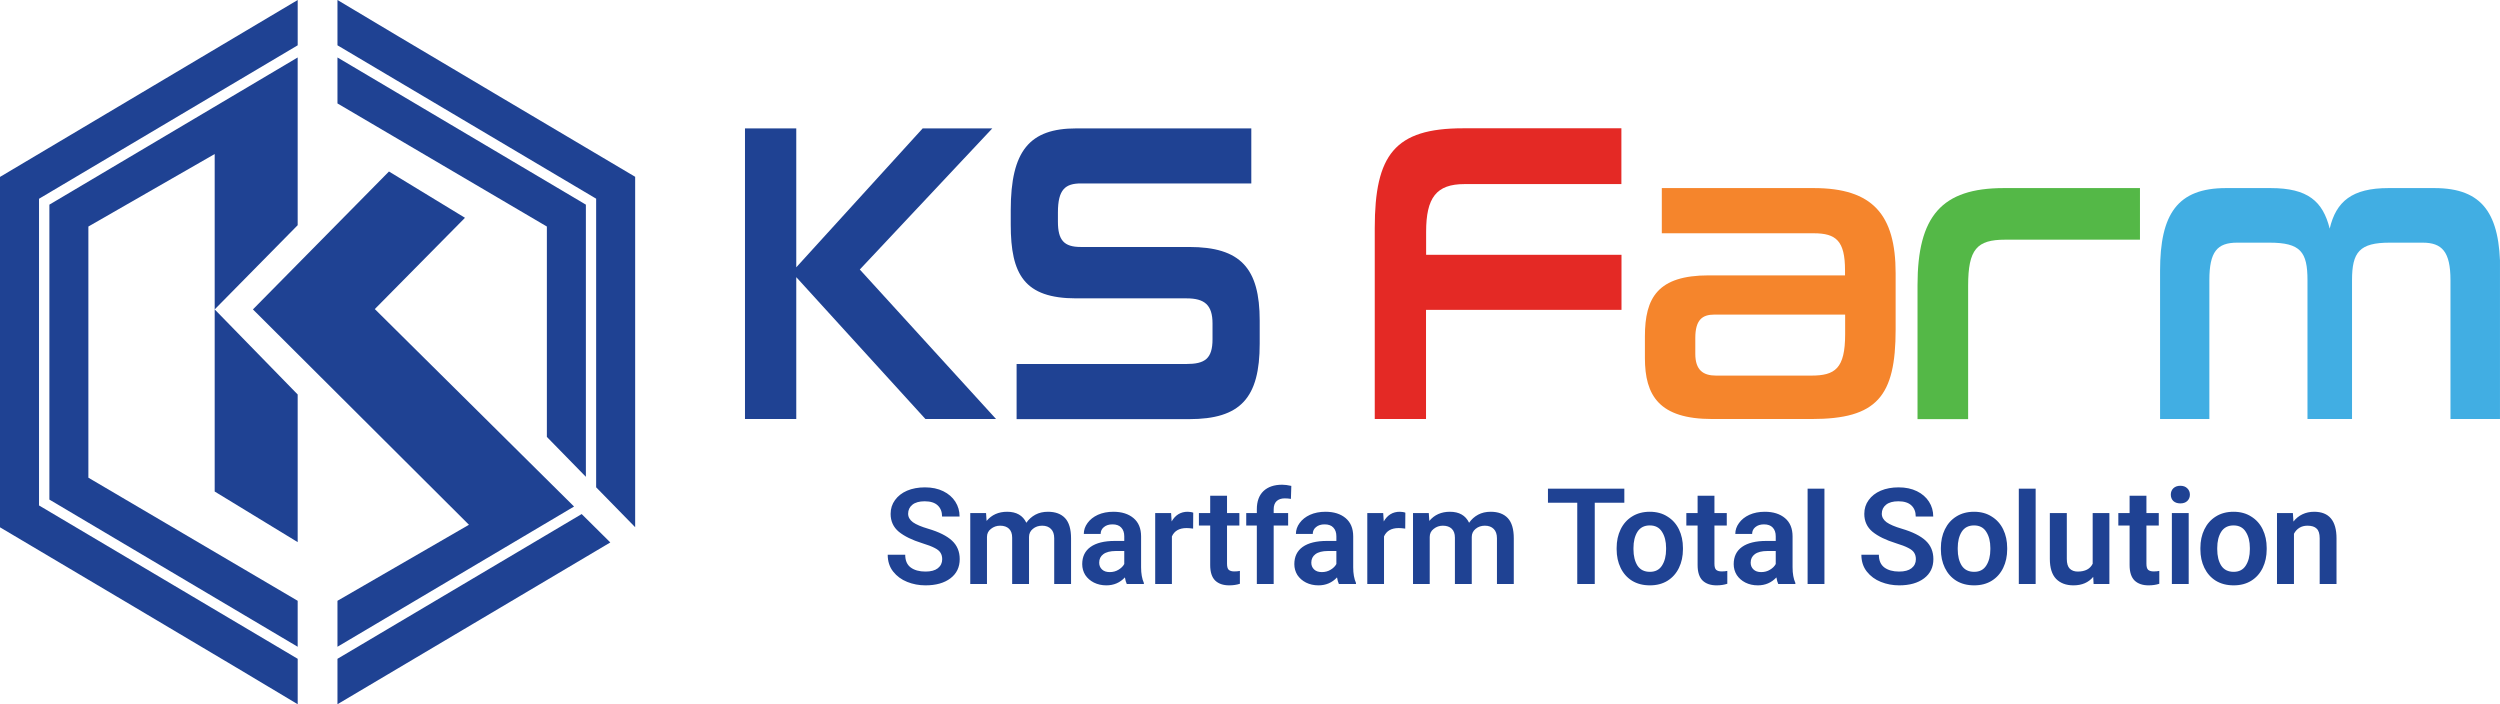 <svg width="142" height="40" viewBox="0 0 142 40" fill="none" xmlns="http://www.w3.org/2000/svg">
<g clip-path="url(#clip0_756_441)">
<path d="M12.194 27.918L16.908 30.793V22.407L12.194 17.574V27.918Z" fill="#1F4293"/>
<path d="M16.908 3.264L2.805 11.624V28.376L16.908 36.736V34.125L5.02 27.133V12.867L12.194 8.749V17.574L16.908 12.791V3.264Z" fill="#1F4293"/>
<path d="M2.216 11.291L2.36 11.204L16.909 2.573V0L0 10.049V29.951C0 29.951 14.932 38.795 16.909 40V37.42L2.216 28.709V11.285V11.291Z" fill="#1F4293"/>
<path d="M19.168 36.736L32.606 28.771L21.289 17.555L26.411 12.371L22.093 9.741L14.366 17.574L26.637 29.807L19.168 34.125V36.736Z" fill="#1F4293"/>
<path d="M19.168 37.42V40L34.665 30.811L33.039 29.198L19.168 37.42Z" fill="#1F4293"/>
<path d="M31.062 24.817L33.278 27.083V11.624L19.168 3.264V5.875L31.062 12.867V24.817Z" fill="#1F4293"/>
<path d="M19.168 0V2.573L33.861 11.285V27.679L36.077 29.945V10.042C36.077 10.042 21.151 1.205 19.168 0Z" fill="#1F4293"/>
<path d="M53.517 31.764C53.517 31.619 53.485 31.496 53.419 31.395C53.359 31.295 53.249 31.204 53.088 31.124C52.927 31.039 52.691 30.948 52.38 30.853C51.813 30.677 51.371 30.461 51.054 30.205C50.743 29.944 50.587 29.605 50.587 29.189C50.587 28.892 50.67 28.631 50.836 28.405C51.002 28.174 51.23 27.996 51.522 27.87C51.818 27.745 52.157 27.682 52.538 27.682C52.935 27.682 53.281 27.755 53.578 27.901C53.874 28.046 54.102 28.245 54.263 28.496C54.424 28.747 54.504 29.028 54.504 29.339H53.51C53.51 29.073 53.427 28.862 53.261 28.706C53.096 28.551 52.85 28.473 52.523 28.473C52.217 28.473 51.983 28.538 51.823 28.669C51.662 28.799 51.582 28.97 51.582 29.181C51.582 29.367 51.672 29.527 51.853 29.663C52.039 29.794 52.327 29.917 52.719 30.032C53.332 30.213 53.783 30.439 54.075 30.71C54.366 30.981 54.512 31.33 54.512 31.757C54.512 32.219 54.336 32.583 53.984 32.849C53.633 33.115 53.161 33.248 52.568 33.248C52.202 33.248 51.855 33.183 51.529 33.052C51.203 32.922 50.937 32.726 50.731 32.465C50.525 32.204 50.422 31.885 50.422 31.508H51.416C51.416 31.835 51.519 32.076 51.725 32.231C51.936 32.387 52.217 32.465 52.568 32.465C52.875 32.465 53.108 32.402 53.269 32.277C53.434 32.146 53.517 31.975 53.517 31.764ZM55.111 29.143H56.008L56.038 29.588C56.329 29.241 56.718 29.068 57.205 29.068C57.732 29.068 58.096 29.276 58.297 29.693C58.433 29.497 58.604 29.344 58.809 29.234C59.015 29.123 59.254 29.068 59.525 29.068C59.947 29.068 60.271 29.189 60.497 29.43C60.722 29.671 60.836 30.055 60.836 30.582V33.173H59.879V30.574C59.879 30.343 59.819 30.168 59.698 30.047C59.578 29.922 59.41 29.859 59.194 29.859C58.988 29.859 58.812 29.919 58.666 30.04C58.521 30.16 58.448 30.313 58.448 30.499V33.173H57.491V30.537C57.491 30.316 57.431 30.148 57.311 30.032C57.19 29.917 57.022 29.859 56.806 29.859C56.61 29.859 56.437 29.919 56.286 30.04C56.136 30.155 56.06 30.308 56.06 30.499V33.173H55.111V29.143ZM63.858 30.461C63.858 30.25 63.8 30.085 63.684 29.964C63.574 29.844 63.408 29.784 63.187 29.784C62.986 29.784 62.823 29.836 62.698 29.942C62.577 30.042 62.517 30.17 62.517 30.326H61.56C61.56 30.105 61.631 29.899 61.771 29.708C61.912 29.512 62.108 29.357 62.359 29.241C62.615 29.126 62.909 29.068 63.24 29.068C63.717 29.068 64.099 29.189 64.385 29.43C64.671 29.671 64.814 30.017 64.814 30.469V32.224C64.814 32.58 64.867 32.877 64.972 33.113V33.173H64.001C63.956 33.077 63.92 32.952 63.895 32.796C63.614 33.097 63.263 33.248 62.841 33.248C62.58 33.248 62.344 33.195 62.133 33.09C61.927 32.985 61.764 32.842 61.643 32.661C61.528 32.475 61.47 32.269 61.47 32.043C61.47 31.616 61.628 31.29 61.945 31.064C62.266 30.838 62.725 30.725 63.323 30.725H63.858V30.461ZM63.029 32.495C63.22 32.495 63.388 32.45 63.534 32.359C63.684 32.269 63.792 32.161 63.858 32.036V31.297H63.383C63.067 31.297 62.828 31.358 62.668 31.478C62.512 31.594 62.434 31.754 62.434 31.96C62.434 32.116 62.487 32.244 62.592 32.344C62.698 32.445 62.843 32.495 63.029 32.495ZM65.615 29.143H66.519L66.549 29.618C66.76 29.251 67.063 29.068 67.46 29.068C67.515 29.068 67.573 29.073 67.633 29.083C67.698 29.093 67.746 29.106 67.776 29.121L67.769 30.025C67.628 30.005 67.505 29.994 67.4 29.994C66.983 29.994 66.704 30.153 66.564 30.469V33.173H65.615V29.143ZM69.695 32.02C69.695 32.191 69.728 32.307 69.793 32.367C69.863 32.427 69.969 32.457 70.109 32.457C70.23 32.457 70.335 32.447 70.426 32.427V33.158C70.245 33.218 70.042 33.248 69.816 33.248C69.479 33.248 69.216 33.158 69.025 32.977C68.834 32.791 68.739 32.498 68.739 32.096V29.851H68.098V29.143H68.739V28.157H69.695V29.143H70.396V29.851H69.695V32.02ZM70.786 29.851V29.143H71.388V28.925C71.388 28.478 71.514 28.134 71.765 27.893C72.021 27.652 72.375 27.532 72.827 27.532C72.972 27.532 73.146 27.554 73.347 27.599L73.324 28.337C73.203 28.317 73.088 28.307 72.977 28.307C72.777 28.307 72.621 28.36 72.51 28.465C72.4 28.571 72.345 28.724 72.345 28.925V29.143H73.166V29.851H72.345V33.173H71.388V29.851H70.786ZM75.906 30.461C75.906 30.25 75.848 30.085 75.732 29.964C75.622 29.844 75.456 29.784 75.235 29.784C75.034 29.784 74.871 29.836 74.746 29.942C74.625 30.042 74.565 30.17 74.565 30.326H73.608C73.608 30.105 73.679 29.899 73.819 29.708C73.96 29.512 74.156 29.357 74.407 29.241C74.663 29.126 74.957 29.068 75.288 29.068C75.765 29.068 76.147 29.189 76.433 29.43C76.719 29.671 76.862 30.017 76.862 30.469V32.224C76.862 32.58 76.915 32.877 77.02 33.113V33.173H76.049C76.004 33.077 75.968 32.952 75.943 32.796C75.662 33.097 75.311 33.248 74.889 33.248C74.628 33.248 74.392 33.195 74.181 33.09C73.975 32.985 73.812 32.842 73.691 32.661C73.576 32.475 73.518 32.269 73.518 32.043C73.518 31.616 73.676 31.29 73.993 31.064C74.314 30.838 74.773 30.725 75.371 30.725H75.906V30.461ZM75.077 32.495C75.268 32.495 75.436 32.45 75.582 32.359C75.732 32.269 75.84 32.161 75.906 32.036V31.297H75.431C75.115 31.297 74.876 31.358 74.716 31.478C74.56 31.594 74.482 31.754 74.482 31.96C74.482 32.116 74.535 32.244 74.64 32.344C74.746 32.445 74.891 32.495 75.077 32.495ZM77.662 29.143H78.566L78.597 29.618C78.807 29.251 79.111 29.068 79.508 29.068C79.563 29.068 79.621 29.073 79.681 29.083C79.746 29.093 79.794 29.106 79.824 29.121L79.817 30.025C79.676 30.005 79.553 29.994 79.448 29.994C79.031 29.994 78.752 30.153 78.612 30.469V33.173H77.662V29.143ZM80.259 29.143H81.155L81.185 29.588C81.477 29.241 81.866 29.068 82.353 29.068C82.88 29.068 83.244 29.276 83.445 29.693C83.581 29.497 83.751 29.344 83.957 29.234C84.163 29.123 84.401 29.068 84.673 29.068C85.094 29.068 85.418 29.189 85.644 29.43C85.87 29.671 85.983 30.055 85.983 30.582V33.173H85.027V30.574C85.027 30.343 84.966 30.168 84.846 30.047C84.725 29.922 84.557 29.859 84.341 29.859C84.135 29.859 83.96 29.919 83.814 30.04C83.668 30.16 83.596 30.313 83.596 30.499V33.173H82.639V30.537C82.639 30.316 82.579 30.148 82.458 30.032C82.338 29.917 82.169 29.859 81.954 29.859C81.758 29.859 81.585 29.919 81.434 30.04C81.283 30.155 81.208 30.308 81.208 30.499V33.173H80.259V29.143ZM89.588 28.556H87.924V27.758H92.262V28.556H90.582V33.173H89.588V28.556ZM91.825 31.124C91.825 30.733 91.9 30.381 92.051 30.07C92.201 29.758 92.417 29.515 92.698 29.339C92.985 29.158 93.321 29.068 93.708 29.068C94.094 29.068 94.428 29.158 94.709 29.339C94.996 29.515 95.214 29.758 95.365 30.07C95.515 30.381 95.591 30.733 95.591 31.124V31.2C95.591 31.591 95.515 31.943 95.365 32.254C95.214 32.565 94.998 32.809 94.717 32.985C94.436 33.16 94.102 33.248 93.715 33.248C93.323 33.248 92.985 33.16 92.698 32.985C92.417 32.809 92.201 32.565 92.051 32.254C91.9 31.943 91.825 31.591 91.825 31.2V31.124ZM92.781 31.2C92.781 31.576 92.857 31.885 93.007 32.126C93.163 32.362 93.399 32.48 93.715 32.48C94.022 32.48 94.25 32.362 94.401 32.126C94.556 31.885 94.634 31.576 94.634 31.2V31.124C94.634 30.753 94.556 30.446 94.401 30.205C94.25 29.964 94.019 29.844 93.708 29.844C93.396 29.844 93.163 29.964 93.007 30.205C92.857 30.446 92.781 30.753 92.781 31.124V31.2ZM97.38 32.02C97.38 32.191 97.413 32.307 97.478 32.367C97.549 32.427 97.654 32.457 97.794 32.457C97.915 32.457 98.02 32.447 98.111 32.427V33.158C97.93 33.218 97.727 33.248 97.501 33.248C97.164 33.248 96.901 33.158 96.71 32.977C96.519 32.791 96.424 32.498 96.424 32.096V29.851H95.784V29.143H96.424V28.157H97.38V29.143H98.081V29.851H97.38V32.02ZM100.862 30.461C100.862 30.25 100.804 30.085 100.689 29.964C100.578 29.844 100.413 29.784 100.192 29.784C99.991 29.784 99.828 29.836 99.702 29.942C99.582 30.042 99.521 30.17 99.521 30.326H98.565C98.565 30.105 98.635 29.899 98.776 29.708C98.916 29.512 99.112 29.357 99.363 29.241C99.619 29.126 99.913 29.068 100.244 29.068C100.721 29.068 101.103 29.189 101.389 29.43C101.675 29.671 101.818 30.017 101.818 30.469V32.224C101.818 32.58 101.871 32.877 101.977 33.113V33.173H101.005C100.96 33.077 100.925 32.952 100.9 32.796C100.618 33.097 100.267 33.248 99.845 33.248C99.584 33.248 99.348 33.195 99.137 33.09C98.931 32.985 98.768 32.842 98.648 32.661C98.532 32.475 98.474 32.269 98.474 32.043C98.474 31.616 98.632 31.29 98.949 31.064C99.27 30.838 99.73 30.725 100.327 30.725H100.862V30.461ZM100.033 32.495C100.224 32.495 100.392 32.45 100.538 32.359C100.689 32.269 100.797 32.161 100.862 32.036V31.297H100.387C100.071 31.297 99.833 31.358 99.672 31.478C99.516 31.594 99.438 31.754 99.438 31.96C99.438 32.116 99.491 32.244 99.597 32.344C99.702 32.445 99.848 32.495 100.033 32.495ZM102.672 27.758H103.628V33.173H102.672V27.758ZM108.822 31.764C108.822 31.619 108.789 31.496 108.724 31.395C108.663 31.295 108.553 31.204 108.392 31.124C108.232 31.039 107.996 30.948 107.684 30.853C107.117 30.677 106.675 30.461 106.359 30.205C106.047 29.944 105.892 29.605 105.892 29.189C105.892 28.892 105.974 28.631 106.14 28.405C106.306 28.174 106.534 27.996 106.826 27.87C107.122 27.745 107.461 27.682 107.842 27.682C108.239 27.682 108.586 27.755 108.882 27.901C109.178 28.046 109.406 28.245 109.567 28.496C109.728 28.747 109.808 29.028 109.808 29.339H108.814C108.814 29.073 108.731 28.862 108.565 28.706C108.4 28.551 108.154 28.473 107.827 28.473C107.521 28.473 107.288 28.538 107.127 28.669C106.966 28.799 106.886 28.97 106.886 29.181C106.886 29.367 106.976 29.527 107.157 29.663C107.343 29.794 107.631 29.917 108.023 30.032C108.636 30.213 109.088 30.439 109.379 30.71C109.67 30.981 109.816 31.33 109.816 31.757C109.816 32.219 109.64 32.583 109.288 32.849C108.937 33.115 108.465 33.248 107.872 33.248C107.506 33.248 107.159 33.183 106.833 33.052C106.507 32.922 106.241 32.726 106.035 32.465C105.829 32.204 105.726 31.885 105.726 31.508H106.72C106.72 31.835 106.823 32.076 107.029 32.231C107.24 32.387 107.521 32.465 107.872 32.465C108.179 32.465 108.412 32.402 108.573 32.277C108.739 32.146 108.822 31.975 108.822 31.764ZM110.242 31.124C110.242 30.733 110.318 30.381 110.468 30.07C110.619 29.758 110.835 29.515 111.116 29.339C111.402 29.158 111.739 29.068 112.125 29.068C112.512 29.068 112.846 29.158 113.127 29.339C113.413 29.515 113.632 29.758 113.782 30.07C113.933 30.381 114.008 30.733 114.008 31.124V31.2C114.008 31.591 113.933 31.943 113.782 32.254C113.632 32.565 113.416 32.809 113.134 32.985C112.853 33.16 112.519 33.248 112.133 33.248C111.741 33.248 111.402 33.16 111.116 32.985C110.835 32.809 110.619 32.565 110.468 32.254C110.318 31.943 110.242 31.591 110.242 31.2V31.124ZM111.199 31.2C111.199 31.576 111.274 31.885 111.425 32.126C111.58 32.362 111.816 32.48 112.133 32.48C112.439 32.48 112.667 32.362 112.818 32.126C112.974 31.885 113.052 31.576 113.052 31.2V31.124C113.052 30.753 112.974 30.446 112.818 30.205C112.667 29.964 112.436 29.844 112.125 29.844C111.814 29.844 111.58 29.964 111.425 30.205C111.274 30.446 111.199 30.753 111.199 31.124V31.2ZM114.668 27.758H115.625V33.173H114.668V27.758ZM119.813 33.173H118.917L118.894 32.766C118.628 33.087 118.254 33.248 117.772 33.248C117.355 33.248 117.026 33.125 116.785 32.879C116.549 32.633 116.431 32.254 116.431 31.742V29.143H117.395V31.749C117.395 32.005 117.451 32.189 117.561 32.299C117.677 32.41 117.827 32.465 118.013 32.465C118.435 32.465 118.719 32.317 118.864 32.02V29.143H119.813V33.173ZM121.917 32.02C121.917 32.191 121.95 32.307 122.015 32.367C122.086 32.427 122.191 32.457 122.332 32.457C122.452 32.457 122.558 32.447 122.648 32.427V33.158C122.467 33.218 122.264 33.248 122.038 33.248C121.701 33.248 121.438 33.158 121.247 32.977C121.056 32.791 120.961 32.498 120.961 32.096V29.851H120.321V29.143H120.961V28.157H121.917V29.143H122.618V29.851H121.917V32.02ZM123.302 28.096C123.302 27.951 123.349 27.83 123.445 27.735C123.545 27.64 123.678 27.592 123.844 27.592C124.01 27.592 124.14 27.64 124.236 27.735C124.336 27.83 124.386 27.951 124.386 28.096C124.386 28.242 124.336 28.363 124.236 28.458C124.14 28.548 124.01 28.593 123.844 28.593C123.678 28.593 123.545 28.548 123.445 28.458C123.349 28.363 123.302 28.242 123.302 28.096ZM123.362 29.143H124.318V33.173H123.362V29.143ZM124.982 31.124C124.982 30.733 125.057 30.381 125.208 30.07C125.359 29.758 125.575 29.515 125.856 29.339C126.142 29.158 126.478 29.068 126.865 29.068C127.252 29.068 127.586 29.158 127.867 29.339C128.153 29.515 128.371 29.758 128.522 30.07C128.673 30.381 128.748 30.733 128.748 31.124V31.2C128.748 31.591 128.673 31.943 128.522 32.254C128.371 32.565 128.156 32.809 127.874 32.985C127.593 33.16 127.259 33.248 126.873 33.248C126.481 33.248 126.142 33.16 125.856 32.985C125.575 32.809 125.359 32.565 125.208 32.254C125.057 31.943 124.982 31.591 124.982 31.2V31.124ZM125.939 31.2C125.939 31.576 126.014 31.885 126.165 32.126C126.32 32.362 126.556 32.48 126.873 32.48C127.179 32.48 127.407 32.362 127.558 32.126C127.714 31.885 127.792 31.576 127.792 31.2V31.124C127.792 30.753 127.714 30.446 127.558 30.205C127.407 29.964 127.176 29.844 126.865 29.844C126.554 29.844 126.32 29.964 126.165 30.205C126.014 30.446 125.939 30.753 125.939 31.124V31.2ZM129.333 29.143H130.236L130.267 29.625C130.407 29.445 130.578 29.306 130.779 29.211C130.98 29.116 131.201 29.068 131.442 29.068C132.29 29.068 132.714 29.573 132.714 30.582V33.173H131.758V30.574C131.758 30.313 131.7 30.13 131.585 30.025C131.474 29.914 131.301 29.859 131.065 29.859C130.889 29.859 130.736 29.899 130.606 29.979C130.475 30.06 130.372 30.173 130.297 30.318V33.173H129.333V29.143Z" fill="#1F4293"/>
<path d="M52.565 23.801L45.228 15.742V23.801H42.315V7.293H45.228V15.183L52.408 7.293H56.362L48.837 15.309L56.576 23.801H52.565Z" fill="#1F4293"/>
<path d="M57.743 23.801V20.675H67.383C68.425 20.675 68.871 20.386 68.871 19.269V18.371C68.871 17.329 68.425 16.947 67.402 16.947H61.132C58.182 16.947 57.41 15.591 57.41 12.76V11.938C57.41 8.549 58.49 7.293 61.132 7.293H71.074V10.419H61.402C60.511 10.419 60.09 10.758 60.09 12.064V12.597C60.09 13.639 60.435 14.028 61.383 14.028H67.54C70.472 14.028 71.551 15.239 71.551 18.215V19.52C71.551 22.596 70.472 23.807 67.54 23.807H57.743V23.801Z" fill="#1F4293"/>
<path d="M80.998 17.605V23.8H78.086V12.954C78.086 8.793 79.222 7.287 83.101 7.287H92.095V10.456H83.182C81.582 10.456 81.004 11.228 81.004 13.168V14.473H92.101V17.599H81.004L80.998 17.605Z" fill="#E42925"/>
<path d="M104.797 17.869H97.372C96.694 17.869 96.293 18.164 96.293 19.2V20.097C96.293 21.02 96.738 21.334 97.473 21.334H102.877C104.226 21.334 104.804 20.945 104.804 18.986V17.875L104.797 17.869ZM97.253 23.8C94.24 23.8 93.431 22.47 93.431 20.336V19.106C93.431 16.903 94.165 15.641 97.058 15.641H104.797V15.352C104.797 13.683 104.295 13.25 103.021 13.25H94.391V10.683H103.021C106.36 10.683 107.672 12.183 107.672 15.522V18.716C107.672 22.52 106.611 23.8 102.908 23.8H97.253Z" fill="#F5852C"/>
<path d="M108.915 23.8V16.2C108.915 12.277 110.283 10.683 113.817 10.683H121.55V13.614H113.892C112.292 13.614 111.79 14.147 111.79 16.231V23.807H108.915V23.8Z" fill="#54B847"/>
<path d="M139.187 23.8V15.911C139.187 14.292 138.704 13.783 137.605 13.783H135.735C134.021 13.783 133.595 14.317 133.595 15.911V23.8H131.065V15.911C131.065 14.31 130.676 13.783 128.906 13.783H127.073C125.937 13.783 125.492 14.292 125.492 15.911V23.8H122.692V15.377C122.692 12.158 123.678 10.683 126.439 10.683H128.969C131.09 10.683 131.938 11.436 132.327 12.986C132.691 11.436 133.601 10.683 135.666 10.683H138.271C141.032 10.683 142.011 12.158 142.011 15.377V23.8H139.193H139.187Z" fill="#41AEE3"/>
</g>
<defs>
<clipPath id="clip0_756_441">
<rect width="141.999" height="40" fill="white"/>
</clipPath>
</defs>
</svg>
